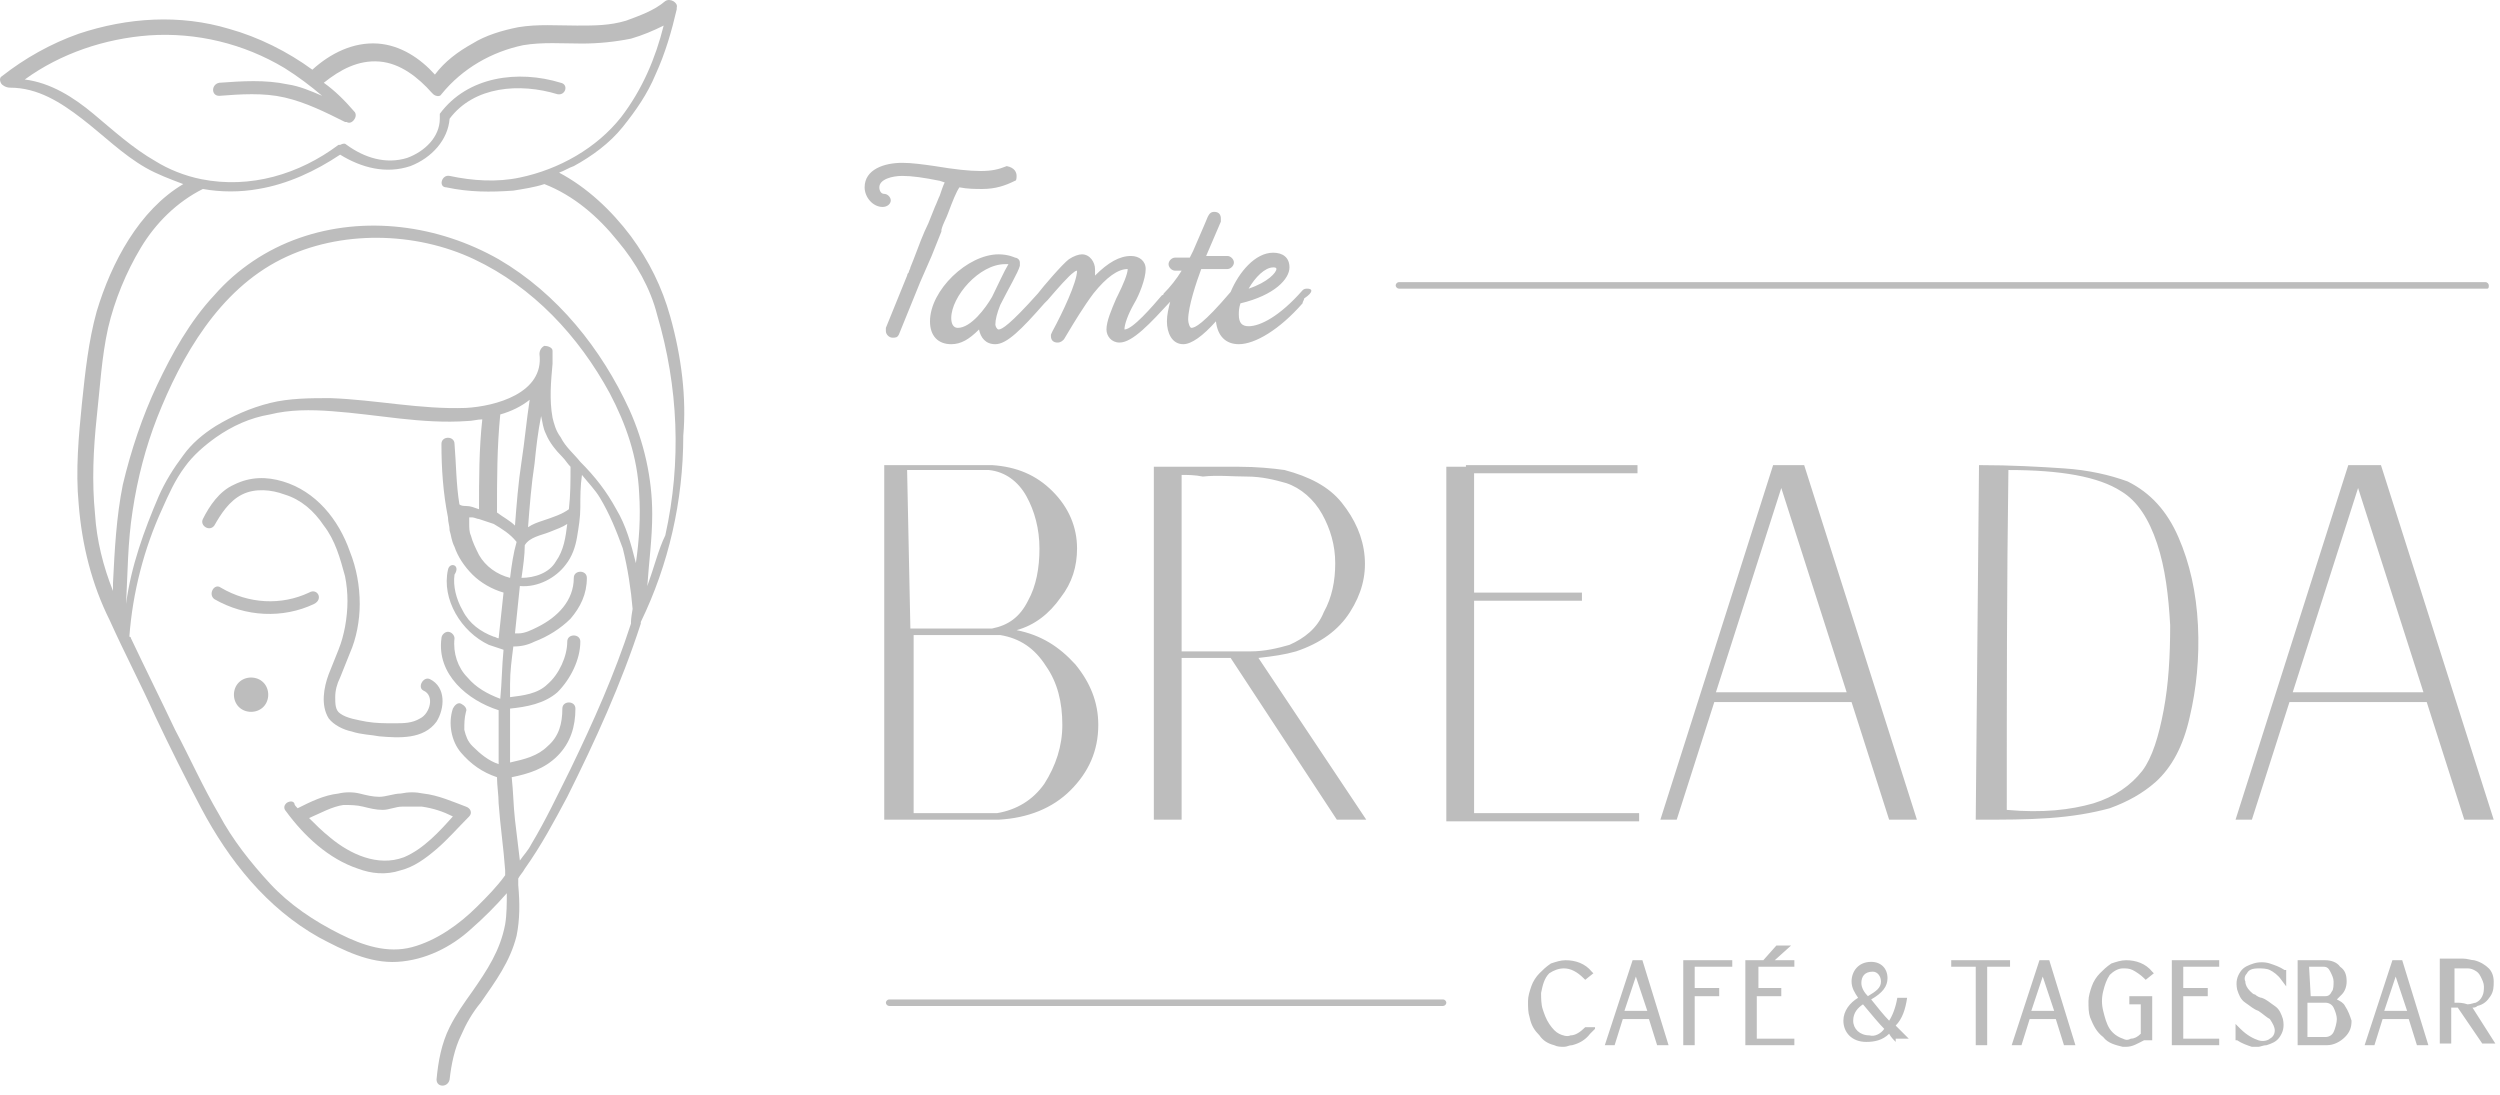 <svg xmlns="http://www.w3.org/2000/svg" width="153" height="67" fill="currentColor" viewBox="0 0 153 67">
  <path fill="#BDBDBD" d="M14.616 41.765c-.4.4-.4 1.1 0 1.5.4.4 1.1.4 1.5 0 .4-.4.4-1.1 0-1.5-.4-.4-1.1-.4-1.5 0Zm11.7-.2c-.4-.2-.8.5-.4.7.7.3.4 1.4-.2 1.7-.5.3-1 .3-1.6.3-.6 0-1.1 0-1.7-.1-.5-.1-1.2-.2-1.6-.5-.3-.2-.3-.6-.3-1s.1-.8.3-1.2l.6-1.5c.4-.9.6-2 .6-3 0-1.1-.2-2.2-.6-3.2-.7-2-2.1-3.7-4.1-4.3-1-.3-2-.3-3 .2-.9.4-1.5 1.3-1.9 2.1-.2.4.4.8.7.4.4-.7.9-1.5 1.7-1.9.8-.4 1.8-.3 2.6 0 1 .3 1.8 1 2.4 1.9.7.9 1 2 1.3 3.1.2 1 .2 2 0 3.1-.1.5-.2.9-.4 1.4l-.6 1.5c-.3.8-.5 1.9 0 2.7.3.4.9.7 1.4.8.6.2 1.2.2 1.7.3 1.2.1 2.7.2 3.5-.9.5-.8.6-2.1-.4-2.6Z"/>
  <path fill="#BDBDBD" d="M18.916 36.265c-1.7.8-3.7.7-5.4-.3-.4-.3-.8.4-.4.7 1.9 1.1 4.2 1.2 6.1.3.6-.3.2-1-.3-.7Zm5.599 12.3c-.4 0-.9.2-1.3.2s-.8-.1-1.2-.2c-.4-.1-.9-.1-1.3 0-.9.1-1.7.5-2.5.9-.1-.1-.2-.2-.2-.3-.1-.2-.4-.1-.5 0-.2.2-.1.4 0 .5 1.1 1.5 2.6 2.9 4.4 3.5.8.3 1.7.4 2.6.1.8-.2 1.5-.7 2.2-1.3.7-.6 1.3-1.3 2-2 .2-.2.1-.5-.2-.6-.8-.3-1.7-.7-2.6-.8-.5-.1-.9-.1-1.4 0Zm.2 3.9c-1.6.6-3.3-.2-4.5-1.2-.5-.4-.9-.8-1.3-1.2.7-.3 1.4-.7 2.1-.8.4 0 .8 0 1.2.1.4.1.8.2 1.2.2.4 0 .8-.2 1.2-.2h1.2c.7.1 1.3.3 1.9.6-.8.9-1.8 2-3 2.5Z"/>
  <path fill="#BDBDBD" d="M41.016 19.365c-.5-1.8-1.3-3.4-2.4-4.9-1.2-1.6-2.7-3-4.4-3.9.3-.1.6-.3.9-.4 1.1-.6 2.2-1.4 3-2.4.8-1 1.5-2 2-3.2.6-1.3 1-2.7 1.3-4v-.1c.1-.3-.4-.6-.7-.4-.7.6-1.6.9-2.4 1.2-1 .3-1.9.3-3 .3-1.2 0-2.4-.1-3.6.1-1 .2-2 .5-2.8 1-.9.5-1.7 1.1-2.3 1.9-.9-1-2.1-1.8-3.5-1.9-1.5-.1-2.9.6-4 1.6-1.5-1.1-3.3-2-5.1-2.5-3-.9-6.2-.7-9.2.3-1.7.6-3.3 1.5-4.7 2.6-.2.1-.1.4 0 .5 0 0 .2.2.5.2 1.7 0 3.1.9 4.4 1.9 1.3 1 2.5 2.2 3.9 3 .7.4 1.5.7 2.3 1-2.7 1.6-4.4 4.8-5.3 7.8-.5 1.8-.7 3.7-.9 5.6-.2 2-.4 4.1-.2 6.2.2 2.5.8 4.9 1.9 7.1.9 2 1.9 3.9 2.8 5.9.9 1.9 1.8 3.7 2.8 5.6 1.7 3.2 4 6.1 7.2 7.9 1.5.8 3.1 1.6 4.8 1.5 1.7-.1 3.3-.9 4.5-2 .8-.7 1.5-1.4 2.2-2.2 0 .6 0 1.3-.1 1.9-.3 1.6-1.1 2.8-2 4.1-.5.7-1 1.4-1.4 2.2-.5 1-.7 2.1-.8 3.2 0 .5.7.5.8 0 .1-.9.3-1.9.7-2.7.3-.7.7-1.4 1.2-2 .9-1.3 1.8-2.5 2.2-4.1.2-1 .2-2 .1-3.1v-.4c.1-.2.3-.4.4-.6 1-1.4 1.8-2.9 2.6-4.4 1.7-3.4 3.3-6.9 4.5-10.6v-.1c1.7-3.5 2.6-7.4 2.6-11.4.2-2.3-.1-4.8-.8-7.3Zm-13.6 15.5c-.4 1.8.8 3.8 2.5 4.6l.9.3c-.1 1-.1 2-.2 3-.8-.3-1.5-.7-2-1.3-.6-.6-.9-1.5-.8-2.4 0-.2-.2-.4-.4-.4s-.4.2-.4.4c-.3 2.2 1.6 3.8 3.5 4.4v3.3c-.6-.2-1.1-.6-1.6-1.1-.3-.3-.4-.6-.5-1 0-.4 0-.7.1-1.1.1-.2-.1-.4-.3-.5-.2-.1-.4.1-.5.3-.3.9-.1 2 .5 2.7.6.7 1.3 1.2 2.2 1.5 0 .5.1 1.1.1 1.6.1 1.4.3 2.7.4 4.1v.3c-.5.7-1.1 1.3-1.7 1.9-1.1 1.1-2.5 2.1-4 2.5-1.5.4-3-.1-4.4-.8-1.6-.8-3.1-1.8-4.3-3.1-1.2-1.3-2.3-2.7-3.1-4.2-1-1.7-1.8-3.5-2.7-5.2-.9-1.9-1.8-3.7-2.7-5.6 0 0 0-.1-.1-.1.2-2.7.9-5.4 2-7.8.4-.9.8-1.8 1.4-2.6.5-.7 1.2-1.3 1.9-1.8 1-.7 2.1-1.2 3.3-1.4 1.2-.3 2.5-.3 3.8-.2 2.8.2 5.5.8 8.3.6.3 0 .6-.1.9-.1-.2 1.8-.2 3.7-.2 5.5-.3-.1-.5-.2-.8-.2-.1 0-.3 0-.4-.1-.2-1.2-.2-2.5-.3-3.7 0-.5-.8-.5-.8 0 0 1.5.1 3 .4 4.5 0 .3.1.5.1.8.1.3.1.6.3 1 .2.6.6 1.2 1.1 1.7.5.5 1.2.9 1.9 1.1-.1.9-.2 1.9-.3 2.8-.1 0-.2-.1-.3-.1-.8-.3-1.5-.8-1.9-1.6-.4-.7-.6-1.5-.5-2.2.4-.6-.3-.8-.4-.3Zm3.8.5c-.8-.2-1.5-.7-1.9-1.4-.2-.4-.4-.8-.5-1.2-.1-.2-.1-.5-.1-.7v-.4h.2c.1 0 .3.1.4.1l.9.3c.5.3 1 .6 1.4 1.1-.2.7-.3 1.4-.4 2.2Zm2-3.5c-.3.1-.6.2-.9.4.1-1.3.2-2.6.4-3.9.1-1 .2-1.9.4-2.9.1.4.1.7.3 1.1.2.5.6 1 1 1.4.2.2.3.4.5.6 0 .9 0 1.7-.1 2.6-.4.3-1 .5-1.6.7Zm1.5.2c-.1.8-.2 1.6-.7 2.3-.4.7-1.3 1-2.1 1 .1-.7.2-1.4.2-2 .3-.5 1-.6 1.5-.8.5-.2.8-.3 1.1-.5Zm-2.8-3.8c-.2 1.3-.3 2.6-.4 3.9-.3-.3-.7-.5-1.1-.8 0-2 0-4 .2-6 .7-.2 1.3-.5 1.8-.9-.2 1.3-.3 2.5-.5 3.8Zm6.7 9.9c-1 3.1-2.3 6-3.7 8.9-.8 1.6-1.5 3.1-2.4 4.6-.2.4-.5.7-.7 1-.1-.8-.2-1.7-.3-2.5-.1-.9-.1-1.7-.2-2.6 1-.2 2-.5 2.8-1.3.8-.8 1.1-1.8 1.1-2.9 0-.5-.8-.5-.8 0 0 .9-.2 1.7-.9 2.3-.6.6-1.4.8-2.3 1v-3.3c1-.1 2.1-.3 2.9-1 .8-.8 1.4-2 1.4-3.1 0-.5-.8-.5-.8 0 0 .9-.5 2-1.2 2.6-.6.6-1.5.7-2.3.8v-.8c0-.8.1-1.5.2-2.3.5 0 .9-.1 1.3-.3.8-.3 1.6-.8 2.2-1.4.6-.7 1-1.5 1-2.5 0-.5-.8-.5-.8 0 0 1.4-1 2.4-2.2 3-.4.2-.8.4-1.2.4h-.2c.1-1 .2-1.9.3-2.9 1.1.1 2.2-.5 2.8-1.3.4-.5.6-1.1.7-1.7.1-.6.2-1.2.2-1.8 0-.7 0-1.3.1-2 .4.5.8.9 1.1 1.4.6 1 1 2 1.4 3.1.3 1.2.5 2.5.6 3.7-.1.6-.1.7-.1.9Zm.3-3.7c-.3-1.2-.6-2.3-1.2-3.3-.6-1.1-1.3-2-2.2-2.9-.4-.5-.9-.9-1.2-1.5-.3-.4-.4-.8-.5-1.2-.2-1.1-.1-2.2 0-3.3v-.8c0-.2-.3-.3-.5-.3-.2.1-.3.3-.3.5.3 2.4-2.7 3.2-4.5 3.3-2.8.1-5.5-.5-8.3-.6-1.2 0-2.5 0-3.7.3-1.2.3-2.3.8-3.3 1.4-.8.5-1.5 1.1-2 1.8-.6.8-1.1 1.6-1.5 2.5-.9 2.1-1.7 4.3-2 6.6.1-1.9.1-3.8.4-5.7.3-2 .8-3.9 1.5-5.7 1.5-3.8 3.8-7.8 7.6-9.7 3.6-1.8 8.2-1.7 11.8 0 3.6 1.7 6.4 4.7 8.3 8.2 1 1.9 1.7 3.9 1.8 6.1.1 1.5 0 2.9-.2 4.3Zm.7 1.4c.1-1.5.3-2.9.3-4.4 0-2.2-.5-4.4-1.4-6.4-1.7-3.7-4.4-7.1-8-9.2-3.7-2.1-8.2-2.7-12.2-1.3-2 .7-3.8 1.9-5.2 3.5-1.5 1.6-2.6 3.6-3.5 5.5-.9 1.9-1.6 4-2.1 6.1-.4 2-.5 4-.6 6v.5c-.6-1.5-1-3.1-1.1-4.7-.2-2-.1-4 .1-5.9.2-1.8.3-3.7.7-5.5.4-1.7 1.1-3.4 2-4.9.9-1.5 2.2-2.8 3.8-3.6 1.1.2 2.3.2 3.4 0 1.8-.3 3.5-1.1 5-2.1 1.3.8 2.8 1.2 4.3.7 1.3-.5 2.3-1.6 2.4-2.9 1.5-2 4.3-2.2 6.6-1.5.5.1.7-.6.2-.7-2.6-.8-5.7-.4-7.4 1.9v.3c0 1.1-.9 2-2 2.4-1.3.4-2.6 0-3.7-.8-.1-.1-.2-.1-.4 0h-.1c-2.4 1.8-5.4 2.7-8.4 2.1-1-.2-2-.6-2.8-1.1-1.4-.8-2.6-1.9-3.8-2.9-1.2-1-2.6-1.9-4.2-2.1 2.2-1.6 4.9-2.5 7.6-2.7 2.9-.2 5.8.5 8.3 2 .8.5 1.6 1.1 2.3 1.7-.7-.3-1.4-.6-2.1-.7-1.4-.3-2.8-.2-4.2-.1-.5.1-.5.8 0 .8 1.3-.1 2.7-.2 4 .1 1.3.3 2.5.9 3.7 1.5h.1c.3.2.7-.3.5-.6-.6-.7-1.2-1.3-1.9-1.8 1-.8 2.1-1.4 3.4-1.3 1.3.1 2.4 1 3.2 1.9l.1.1c.1.1.4.2.5 0 1.3-1.6 3.1-2.6 5-3 1.2-.2 2.4-.1 3.6-.1 1 0 2-.1 3-.3.7-.2 1.4-.5 2-.8-.5 2-1.3 3.9-2.6 5.6-1.5 1.9-3.8 3.2-6.2 3.7-1.4.3-2.9.2-4.3-.1-.5-.1-.7.7-.2.7 1.4.3 2.7.3 4.1.2.6-.1 1.3-.2 1.9-.4 1.8.7 3.3 2 4.5 3.5 1.1 1.3 2 2.9 2.4 4.5 1.3 4.4 1.5 9 .5 13.5-.4.8-.7 2-1.1 3.1Zm22.599 2.7c1.5.3 2.6 1 3.6 2.1.9 1.1 1.4 2.3 1.4 3.7 0 1.6-.6 2.9-1.7 4s-2.6 1.7-4.4 1.8h-7v-21.7h6.6c1.5.1 2.7.6 3.7 1.6s1.5 2.2 1.5 3.5c0 1.1-.3 2.1-1 3-.7 1-1.6 1.7-2.7 2Zm-1.2 11.2c1.2-.2 2.2-.8 2.9-1.8.7-1.1 1.1-2.3 1.1-3.6 0-1.4-.3-2.6-1-3.6-.7-1.1-1.6-1.7-2.8-1.9h-5.3v10.9h5.1Zm-5.3-11.3h5c1-.2 1.7-.7 2.2-1.7.5-.9.7-2 .7-3.2 0-1.2-.3-2.3-.8-3.2-.5-.9-1.3-1.5-2.3-1.6h-5l.2 9.7Zm27.9 11.7h-1.8l-6.5-9.9h-3v9.9h-1.7v-21.6h5.201c1.1 0 2.1.1 2.8.2 1.5.4 2.7 1 3.5 2 .8 1 1.3 2.1 1.4 3.3.1 1.2-.2 2.3-.9 3.4s-1.8 1.9-3.3 2.4c-.7.2-1.4.3-2.3.4l6.6 9.9Zm-11.3-21.1v10.8h4.201c.9 0 1.7-.2 2.4-.4.9-.4 1.7-1 2.1-2 .5-.9.7-1.9.7-3s-.3-2.1-.8-3c-.5-.9-1.3-1.6-2.2-1.9-.7-.2-1.5-.4-2.4-.4-.9 0-1.8-.1-2.7 0-.5-.1-.9-.1-1.3-.1Zm17.401-.6h10.499v.5h-10v7.3h6.6v.5h-6.6v13h10.1v.5h-11.8v-21.7h1.2v-.1Zm20.699 0 6.9 21.7h-1.7l-2.3-7.2h-8.4l-2.3 7.2h-1l6.9-21.7h1.9Zm-1.4 1.4-4 12.5h8l-4-12.5Zm12.1-1.4c2 0 3.7.1 5.2.2s2.8.4 3.9.8c1.4.7 2.4 1.8 3.1 3.4.7 1.6 1.1 3.4 1.2 5.4.1 2-.1 3.9-.5 5.6-.4 1.8-1.1 3.1-2.1 4-.8.7-1.7 1.2-2.8 1.6-1.1.3-2.3.5-3.7.6-1.4.1-2.8.1-4.5.1l.2-21.7Zm1.7 21.1c2.2.2 3.9 0 5.3-.4 1.3-.4 2.3-1.1 3-2 .6-.8 1-2.1 1.3-3.7.3-1.6.4-3.3.4-5.2-.1-1.8-.3-3.5-.8-5s-1.2-2.6-2.2-3.2c-1.4-.9-3.7-1.3-6.9-1.3-.1 7-.1 13.9-.1 20.8Zm22.9-21.1 6.9 21.7h-1.8l-2.3-7.2h-8.4l-2.3 7.2h-1l6.9-21.7h2Zm-1.4 1.4-4 12.5h8l-4-12.5Zm-82.1-19.1c0 .1 0 .3-.1.3-.6.3-1.2.5-2 .5-.4 0-.9 0-1.4-.1-.2.3-.4.8-.7 1.6-.1.3-.3.6-.4 1v.1l-.6 1.5-.7 1.6-1.3 3.2c-.1.2-.2.2-.4.2s-.4-.2-.4-.4v-.2l1.3-3.2s0-.1.1-.2c0-.1.1-.2.1-.3l.2-.5c.3-.8.6-1.6.9-2.2l.4-1c.1-.2.2-.5.3-.7.1-.3.2-.6.3-.8l-.3-.1c-1-.2-1.7-.3-2.3-.3-.6 0-1.4.2-1.4.7 0 .2.1.4.3.4.2 0 .4.2.4.4s-.2.4-.5.4c-.6 0-1.1-.6-1.1-1.2 0-1.1 1.2-1.5 2.3-1.5.6 0 1.3.1 2 .2 1.2.2 2.1.3 2.8.3.7 0 1.1-.1 1.6-.3.5.1.6.4.6.6Zm17.801 6.9c-.1 0-.2 0-.3.1-1.4 1.6-2.6 2.2-3.3 2.2-.4 0-.6-.2-.6-.7 0-.2 0-.4.1-.7 2.1-.5 3-1.5 3-2.2 0-.6-.4-.9-1-.9-1.1 0-2.1 1.2-2.6 2.4-1.7 2-2.2 2.2-2.4 2.2-.1 0-.2-.3-.2-.5 0-.8.5-2.3.8-3.1h1.6c.2 0 .4-.2.4-.4s-.2-.4-.4-.4h-1.3l.9-2.1v-.2c0-.2-.1-.4-.4-.4-.2 0-.3.1-.4.3 0 0-.2.5-.9 2.1l-.2.4h-.9c-.2 0-.4.2-.4.4s.2.4.4.4h.4c-.3.5-.7 1-1.1 1.4 0 0 0 .1-.1.1-.6.7-1.8 2.1-2.3 2.1 0-.3.2-.9.6-1.6.3-.5.7-1.5.7-2.1 0-.5-.4-.8-.9-.8-.7 0-1.4.4-2.2 1.2v-.4c0-.4-.3-.9-.8-.9-.2 0-.5.1-.8.3-.4.3-1.6 1.7-1.9 2.1-1.7 1.9-2.2 2.2-2.4 2.2-.1 0-.2-.2-.2-.3 0-.3.1-.7.3-1.2.5-1 1.1-2 1.2-2.4v-.2c0-.2-.2-.3-.3-.3 0 0-.4-.2-1-.2-1.9 0-4.2 2.2-4.2 4.1 0 .9.5 1.4 1.3 1.4.6 0 1.1-.3 1.7-.9.1.5.4.9 1 .9.7 0 1.6-.9 3-2.5l.2-.2c.6-.7 1.3-1.5 1.6-1.7.1-.1.2-.1.2-.1 0 .7-.9 2.6-1.5 3.7-.1.2-.1.2-.1.3 0 .3.2.4.4.4s.3-.1.4-.2l.3-.5c.3-.5.9-1.5 1.5-2.3.8-1 1.5-1.5 2.1-1.5 0 .3-.3 1-.6 1.6l-.1.2c-.3.7-.6 1.4-.6 1.9 0 .4.3.8.8.8.8 0 1.9-1.2 3.1-2.5-.1.4-.2.8-.2 1.2 0 .7.3 1.4 1 1.4.5 0 1.2-.5 2-1.4.1.9.6 1.4 1.4 1.4 1 0 2.5-.9 3.9-2.5 0-.1.1-.2.1-.3.6-.4.5-.6.2-.6Zm-3.6 0c.4-.7 1-1.3 1.5-1.3.1 0 .2 0 .2.1 0 .2-.5.8-1.7 1.2Zm-15.7.5c-.4.7-1.3 1.9-2.1 1.9-.3 0-.4-.3-.4-.6 0-1.3 1.7-3.3 3.3-3.3h.2c-.3.5-.6 1.2-1 2Zm91.499-.5h-66.6c-.1 0-.2-.1-.2-.2s.1-.2.2-.2h66.5c.1 0 .2.1.2.2s0 .2-.1.2Zm-63.899 43.9h-33.9c-.1 0-.2-.1-.2-.2s.1-.2.2-.2h33.9c.1 0 .2.1.2.2s-.1.2-.2.2Zm9.299 1.4-.3.3c-.3.4-.7.6-1.1.7-.2 0-.3.1-.5.1s-.4 0-.6-.1c-.4-.1-.7-.3-.9-.6-.3-.3-.5-.6-.6-1.1-.1-.3-.1-.6-.1-1 0-.3.1-.6.2-.9.1-.3.3-.6.5-.8.2-.2.4-.4.7-.6.3-.1.6-.2.9-.2.6 0 1.2.2 1.6.7l.1.1-.5.4-.1-.1c-.4-.4-.8-.6-1.2-.6-.3 0-.6.1-.9.3-.3.3-.4.7-.5 1.2 0 .3 0 .7.1 1 .1.3.2.6.4.9.2.3.4.5.6.6.2.1.5.2.7.1.3 0 .6-.2.9-.5h.6v.1Zm2.9-4.2h-.6l-1.7 5.2h.6l.5-1.6h1.6l.5 1.6h.7l-1.6-5.2Zm-1.1 3.1.7-2.1.7 2.1h-1.4Zm4.3-2.7v1.3h1.5v.5h-1.5v3h-.7v-5.2h3v.4h-2.3Zm3.9 0v1.3h1.4v.5h-1.5v2.6h2.3v.4h-3v-5.2h1.1l.8-.9h.9l-1 .9h1.2v.4h-2.2Zm8.4 4.6c-.1-.1-.3-.3-.4-.5-.4.4-.9.5-1.4.5-.9 0-1.4-.6-1.4-1.3 0-.6.4-1.1.9-1.4-.2-.3-.4-.6-.4-1 0-.6.4-1.2 1.2-1.2.6 0 1 .4 1 1 0 .5-.3.9-1 1.3.4.5.8 1 1.1 1.3.2-.3.4-.8.5-1.4h.6c-.1.7-.3 1.3-.7 1.7l.8.8h-.8v.2Zm-.7-.8c-.3-.3-.8-.9-1.3-1.5-.3.2-.6.5-.6 1s.4.9 1 .9c.3.1.7-.1.9-.4Zm-1.4-2.8c0 .3.2.6.4.8.5-.3.8-.5.8-.9 0-.3-.2-.6-.5-.6-.5 0-.7.3-.7.7Zm9.1-1.4v.4h-1.4v4.8h-.7v-4.8h-1.5v-.4h3.6Zm2.4 0h-.6l-1.7 5.2h.6l.5-1.6h1.6l.5 1.6h.7l-1.6-5.2Zm-1.1 3.1.7-2.1.7 2.1h-1.4Zm6-.9h1.4v2.7h-.5c-.4.2-.7.4-1.1.4h-.2c-.4-.1-.9-.2-1.2-.6-.4-.3-.6-.7-.8-1.2-.1-.3-.1-.6-.1-1 0-.3.1-.6.2-.9.1-.3.3-.6.5-.8.2-.2.4-.4.7-.6.3-.1.6-.2.9-.2.6 0 1.2.2 1.6.7l.1.1-.5.4-.1-.1c-.2-.2-.5-.4-.7-.5-.2-.1-.4-.1-.6-.1-.3 0-.6.2-.8.4-.2.3-.3.6-.4 1-.1.4-.1.8 0 1.2.1.4.2.8.4 1.1.2.3.5.5.8.6.2.1.3.1.5 0 .2 0 .4-.1.6-.3v-1.8h-.7v-.5Zm3.3-1.8v1.3h1.5v.5h-1.5v2.6h2.2v.4h-2.9v-5.2h2.9v.4h-2.2Zm3.9.4c-.1.1-.2.3-.1.5 0 .2.1.4.3.6.1.1.2.2.3.2.1.1.3.2.4.2.3.1.5.3.8.5.3.2.4.5.5.8.1.5 0 .8-.2 1.1-.2.3-.5.4-.8.5-.2 0-.4.1-.5.1h-.4c-.3-.1-.6-.2-.9-.4h-.1v-1l.3.3c.4.4.8.6 1.1.7.3.1.6 0 .7-.1.2-.1.3-.3.3-.5s-.1-.4-.3-.7c-.2-.1-.4-.3-.7-.5-.3-.1-.5-.3-.8-.5-.3-.2-.4-.5-.5-.8-.1-.5 0-.8.2-1.1.2-.3.5-.4.8-.5.3-.1.7-.1 1 0 .3.1.6.2.9.4h.1v1l-.3-.4c-.2-.3-.5-.5-.7-.6-.2-.1-.5-.1-.7-.1-.4 0-.6.1-.7.3Zm6 2c-.1-.2-.3-.3-.5-.4l.3-.3c.2-.2.3-.5.3-.8 0-.4-.1-.7-.4-.9-.2-.3-.6-.4-.9-.4h-1.7v5.2h1.8c.4 0 .8-.2 1.1-.5.3-.3.4-.6.4-1-.1-.3-.2-.6-.4-.9Zm-2.2-2.4h.9c.2 0 .3.1.4.3.1.2.2.4.2.6 0 .2 0 .5-.1.6-.1.2-.2.3-.4.3h-.9l-.1-1.8Zm1.5 4c-.1.2-.3.3-.5.3h-1.1v-2.1h1.1c.2 0 .4.1.5.3.1.2.2.5.2.7 0 .2-.1.6-.2.8Zm4.2-4.4h-.6l-1.7 5.2h.6l.5-1.6h1.6l.5 1.6h.7l-1.6-5.2Zm-1.1 3.1.7-2.1.7 2.1h-1.4Zm5.4-.2c.1 0 .2 0 .3-.1.4-.1.6-.3.8-.6.2-.3.2-.6.2-.9 0-.3-.1-.6-.3-.8-.2-.2-.5-.4-.9-.5-.2 0-.4-.1-.7-.1h-1.4v5.2h.7v-2.2h.4l1.5 2.2h.8l-1.4-2.2Zm-1-.3h-.1v-2.1h.7c.2 0 .3 0 .5.1s.3.2.4.4c.1.2.2.4.2.6 0 .2 0 .4-.1.6-.1.2-.2.3-.4.4-.1 0-.3.1-.5.1-.3-.1-.5-.1-.7-.1Z"/>
</svg>
